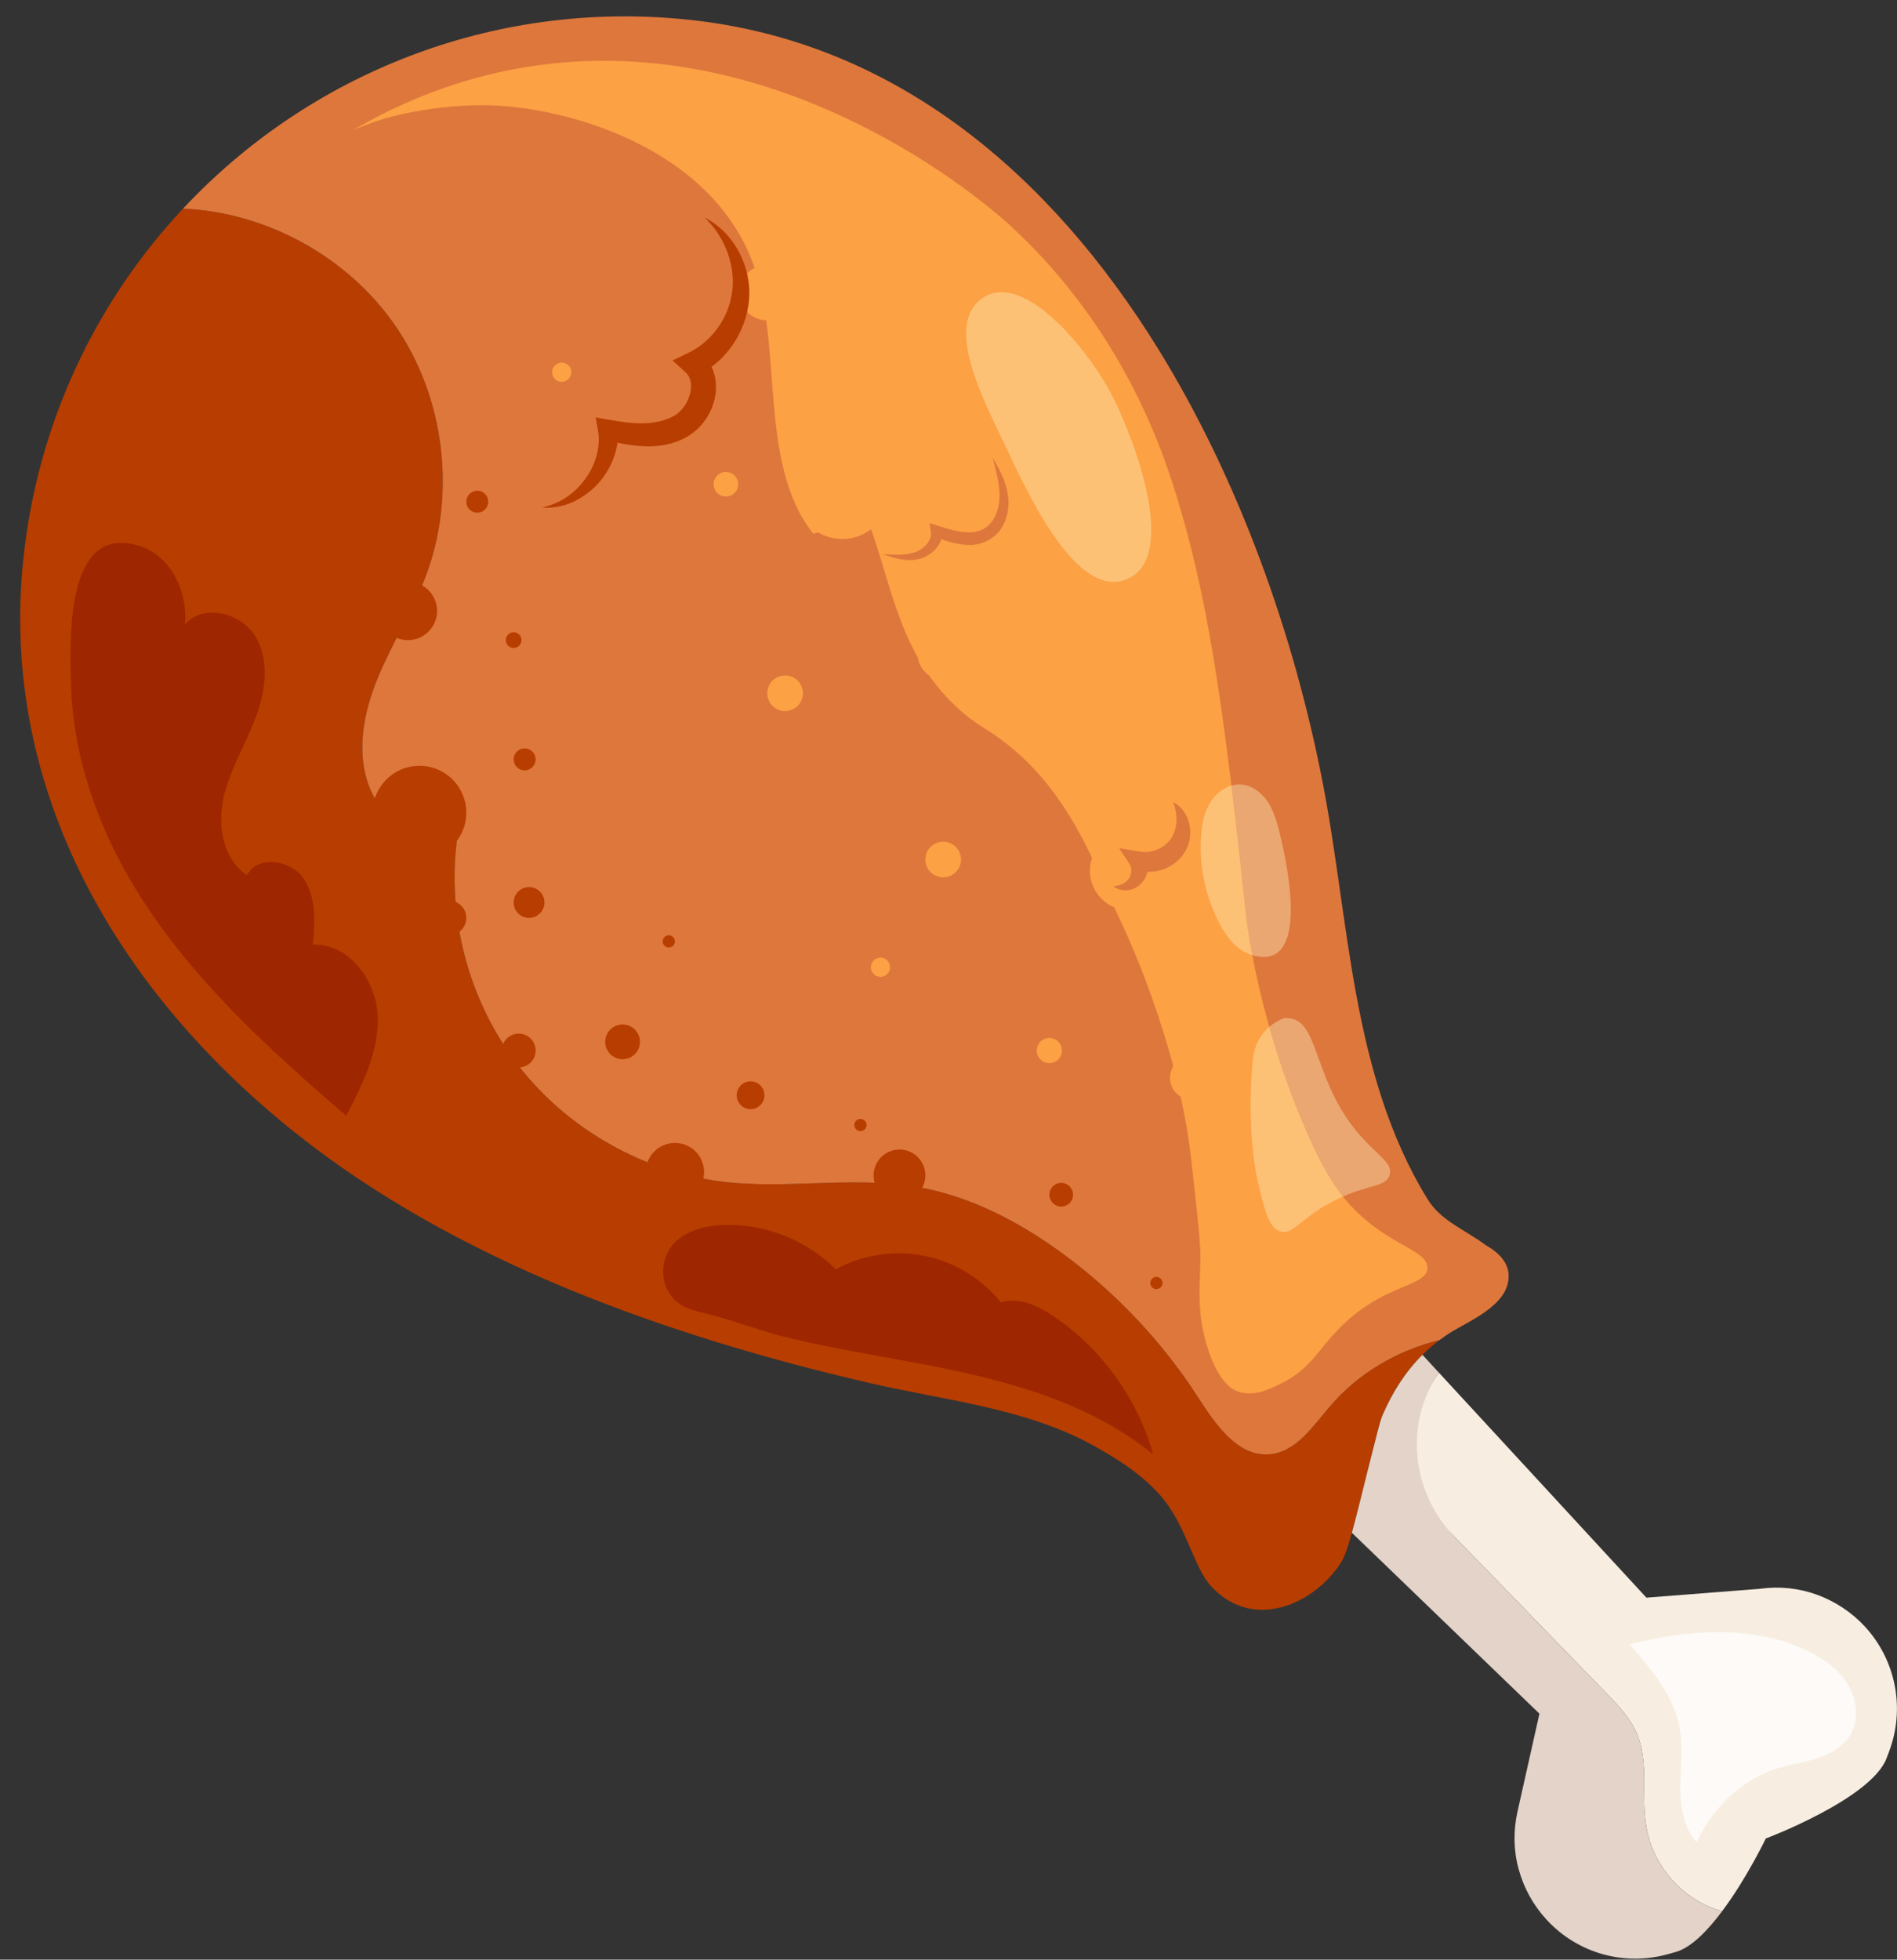 <?xml version="1.0" encoding="UTF-8"?><svg xmlns="http://www.w3.org/2000/svg" xmlns:xlink="http://www.w3.org/1999/xlink" height="155.1" preserveAspectRatio="xMidYMid meet" version="1.0" viewBox="-1.6 -1.3 150.2 155.1" width="150.2" zoomAndPan="magnify"><rect x="-1.6" y="-1.3" width="150.2" height="155.1" fill="#333333" stroke="none"/><defs><clipPath id="a"><path d="M 108 107 L 148.602 107 L 148.602 150 L 108 150 Z M 108 107"/></clipPath><clipPath id="b"><path d="M 105 105 L 135 105 L 135 153.719 L 105 153.719 Z M 105 105"/></clipPath></defs><g><g id="change1_1"><path d="M 112.375 104.762 C 111.895 105.121 111.445 105.512 111.023 105.93 C 109.676 107.262 108.656 108.879 107.875 110.672 C 107.656 111.191 107.637 111.309 106.105 117.422 C 105.848 118.469 105.625 119.32 105.438 120.012 C 105.125 121.172 104.875 121.891 104.586 122.352 C 102.555 125.582 97.707 127.871 94.344 124.301 C 92.836 122.691 92.375 119.398 90.195 116.969 C 88.727 115.332 86.785 114.102 84.867 113.051 C 79.465 110.109 73.074 109.52 67.164 108.141 C 51.344 104.469 34.594 98.582 21.754 88.332 C 7.824 77.23 -1.633 61.359 0.234 43.07 C 1.344 32.219 5.984 22.59 12.895 15.211 C 19.477 15.5 25.867 18.988 29.645 24.398 C 33.645 30.141 34.574 37.891 32.066 44.422 C 31.016 47.16 29.406 49.672 28.297 52.391 C 27.176 55.109 26.586 58.23 27.637 60.969 C 28.695 63.711 31.844 65.781 34.625 64.82 C 33.715 71.219 35.496 77.949 39.457 83.051 C 43.414 88.148 49.496 91.551 55.914 92.262 C 58.191 92.508 60.484 92.43 62.781 92.355 C 65.52 92.266 68.258 92.172 70.957 92.629 C 75.164 93.34 79.055 95.371 82.504 97.891 C 86.754 101 90.434 104.898 93.285 109.332 C 94.664 111.461 96.426 114.039 98.957 113.801 C 101.016 113.609 102.336 111.609 103.684 110.031 C 105.914 107.398 109.023 105.582 112.375 104.762" fill="#b83d00"/></g><g id="change2_1"><path d="M 113.434 104.051 C 113.066 104.27 112.715 104.512 112.375 104.762 C 109.023 105.582 105.914 107.398 103.684 110.031 C 102.336 111.609 101.016 113.609 98.957 113.801 C 96.426 114.039 94.664 111.461 93.285 109.332 C 90.434 104.898 86.754 101 82.504 97.891 C 79.055 95.371 75.164 93.34 70.957 92.629 C 68.258 92.172 65.52 92.266 62.781 92.355 C 60.484 92.43 58.191 92.508 55.914 92.262 C 49.496 91.551 43.414 88.148 39.457 83.051 C 35.496 77.949 33.715 71.219 34.625 64.82 C 31.844 65.781 28.695 63.711 27.637 60.969 C 26.586 58.23 27.176 55.109 28.297 52.391 C 29.406 49.672 31.016 47.16 32.066 44.422 C 34.574 37.891 33.645 30.141 29.645 24.398 C 25.867 18.988 19.477 15.5 12.895 15.211 C 22.777 4.641 37.316 -1.34 52.816 0.25 C 69.367 1.941 81.637 12.641 90.074 26.27 C 96.605 36.828 100.867 49.121 103.074 60.371 C 105.273 71.48 105.324 83.641 111.406 93.57 C 112.484 95.34 114.285 95.949 116.055 97.262 C 116.465 97.488 117.707 98.238 117.836 99.441 C 118.086 101.801 115.066 103.082 113.434 104.051" fill="#de773c"/></g><g clip-path="url(#a)" id="change3_1"><path d="M 147.969 137.34 L 147.77 137.871 C 146.527 141.082 138.211 144.211 138.211 144.211 C 138.211 144.211 136.699 147.371 134.758 149.961 C 134.418 149.879 134.09 149.762 133.77 149.629 C 131.211 148.551 129.258 146.121 128.77 143.391 C 128.309 140.891 128.988 138.191 127.98 135.859 C 127.438 134.629 126.488 133.641 125.559 132.68 C 119.879 126.832 114.211 120.988 108.52 115.141 C 109.418 112.379 110.699 109.738 112.328 107.34 L 128.758 125.148 L 137.738 124.449 C 139.289 124.23 140.848 124.398 142.277 124.922 C 143.699 125.441 145.02 126.309 146.07 127.449 C 148.527 130.129 149.258 133.949 147.969 137.34" fill="#f7eee1"/></g><g id="change4_1"><path d="M 105.293 94.062 C 104.688 93.406 103.633 92.137 102.324 89.316 C 97.984 79.949 97.055 71.137 97.055 71.137 C 95.262 54.195 93.969 45.285 91.137 36.637 C 88.605 28.926 84.285 21.938 78.273 16.449 C 76.789 15.094 59.379 -0.309 37.969 4.406 C 32.789 5.551 28.816 7.551 26.34 9.012 C 26.891 8.773 27.715 8.441 28.734 8.121 C 28.738 8.121 33.551 6.617 38.793 7.137 C 44.762 7.727 54.449 10.836 57.844 19.082 C 60.555 25.676 58.266 35.23 62.793 40.945 C 64.199 40.555 65.516 39.777 66.922 39.395 C 68.715 43.887 69.242 48.566 72.27 52.582 C 73.375 54.051 74.75 55.367 76.32 56.328 C 83.043 60.441 85.152 67.547 87.164 71.676 C 87.164 71.676 91.648 80.863 92.719 90.492 C 93.215 94.93 93.461 97.152 93.445 98.266 C 93.406 100.605 93.145 102.566 93.977 105.262 C 94.875 108.172 96.047 108.691 96.336 108.805 C 97.598 109.297 98.922 108.656 99.844 108.195 C 102.297 106.969 102.738 105.477 104.672 103.605 C 108.16 100.227 111.391 100.559 111.414 99.051 C 111.438 97.578 108.324 97.355 105.293 94.062" fill="#fca144"/></g><g id="change5_1"><path d="M 98.449 74.438 C 98.184 74.438 97.883 74.391 97.555 74.297 C 97.18 72.328 97.055 71.137 97.055 71.137 C 96.652 67.344 96.277 63.953 95.902 60.879 C 96.105 60.82 96.312 60.789 96.527 60.789 C 96.566 60.789 96.609 60.789 96.652 60.793 C 97.5 60.844 98.254 61.398 98.734 62.098 C 99.219 62.797 99.465 63.625 99.672 64.449 C 100.121 66.238 102.078 74.438 98.449 74.438" fill="#eba771"/></g><g id="change6_1"><path d="M 97.555 74.297 C 97.535 74.289 97.512 74.285 97.492 74.277 C 96.316 73.922 95.504 72.848 94.938 71.758 C 93.852 69.668 93.344 67.281 93.496 64.93 C 93.555 63.965 93.734 62.98 94.254 62.164 C 94.637 61.566 95.23 61.074 95.902 60.879 C 96.277 63.953 96.652 67.344 97.055 71.137 C 97.055 71.137 97.18 72.328 97.555 74.297" fill="#fdc176"/></g><g id="change5_2"><path d="M 104.727 93.402 C 104.113 92.633 103.285 91.395 102.324 89.316 C 100.793 86.012 99.688 82.777 98.895 79.973 C 99.305 79.621 99.727 79.418 100.016 79.301 C 100.09 79.289 100.188 79.277 100.301 79.277 C 100.387 79.277 100.484 79.281 100.586 79.301 C 102.566 79.629 102.508 83.234 104.82 86.871 C 106.762 89.926 108.797 90.523 108.426 91.703 C 108.141 92.617 106.863 92.461 104.727 93.402" fill="#eba771"/></g><g id="change6_2"><path d="M 100.062 96.211 C 99.98 96.211 99.902 96.199 99.816 96.18 C 98.867 95.934 98.523 94.52 97.926 91.926 C 97.926 91.926 97.082 88.242 97.582 82.707 C 97.613 82.324 97.695 81.75 98.016 81.105 C 98.098 80.938 98.199 80.773 98.316 80.605 C 98.496 80.355 98.695 80.148 98.895 79.973 C 99.688 82.777 100.793 86.012 102.324 89.316 C 103.285 91.395 104.113 92.633 104.727 93.402 C 104.27 93.602 103.777 93.852 103.242 94.168 C 101.398 95.277 100.809 96.211 100.062 96.211" fill="#fdc176"/></g><g id="change1_2"><path d="M 35.32 63.02 C 35.32 65.066 33.66 66.727 31.613 66.727 C 29.562 66.727 27.902 65.066 27.902 63.02 C 27.902 60.969 29.562 59.309 31.613 59.309 C 33.66 59.309 35.32 60.969 35.32 63.02" fill="#b83d00"/></g><g id="change1_3"><path d="M 35.32 71.348 C 35.32 72.105 34.707 72.723 33.945 72.723 C 33.188 72.723 32.57 72.105 32.57 71.348 C 32.57 70.59 33.188 69.973 33.945 69.973 C 34.707 69.973 35.32 70.59 35.32 71.348" fill="#b83d00"/></g><g id="change1_4"><path d="M 41.508 70.129 C 41.508 70.801 40.961 71.348 40.289 71.348 C 39.617 71.348 39.07 70.801 39.07 70.129 C 39.07 69.457 39.617 68.91 40.289 68.91 C 40.961 68.91 41.508 69.457 41.508 70.129" fill="#b83d00"/></g><g id="change1_5"><path d="M 40.809 58.801 C 40.809 59.281 40.422 59.672 39.941 59.672 C 39.461 59.672 39.07 59.281 39.07 58.801 C 39.07 58.32 39.461 57.934 39.941 57.934 C 40.422 57.934 40.809 58.32 40.809 58.801" fill="#b83d00"/></g><g id="change1_6"><path d="M 37.059 38.41 C 37.059 38.891 36.672 39.277 36.191 39.277 C 35.711 39.277 35.32 38.891 35.32 38.41 C 35.32 37.93 35.711 37.539 36.191 37.539 C 36.672 37.539 37.059 37.93 37.059 38.41" fill="#b83d00"/></g><g id="change1_7"><path d="M 39.691 49.363 C 39.691 49.707 39.414 49.984 39.07 49.984 C 38.727 49.984 38.449 49.707 38.449 49.363 C 38.449 49.02 38.727 48.742 39.07 48.742 C 39.414 48.742 39.691 49.02 39.691 49.363" fill="#b83d00"/></g><g id="change1_8"><path d="M 51.84 73.207 C 51.84 73.477 51.621 73.691 51.355 73.691 C 51.086 73.691 50.871 73.477 50.871 73.207 C 50.871 72.941 51.086 72.723 51.355 72.723 C 51.621 72.723 51.84 72.941 51.84 73.207" fill="#b83d00"/></g><g id="change1_9"><path d="M 67.012 87.742 C 67.012 88.012 66.797 88.227 66.527 88.227 C 66.262 88.227 66.043 88.012 66.043 87.742 C 66.043 87.477 66.262 87.258 66.527 87.258 C 66.797 87.258 67.012 87.477 67.012 87.742" fill="#b83d00"/></g><g id="change1_10"><path d="M 90.445 100.242 C 90.445 100.512 90.227 100.727 89.961 100.727 C 89.695 100.727 89.477 100.512 89.477 100.242 C 89.477 99.977 89.695 99.758 89.961 99.758 C 90.227 99.758 90.445 99.977 90.445 100.242" fill="#b83d00"/></g><g id="change1_11"><path d="M 83.363 93.258 C 83.363 93.773 82.941 94.195 82.426 94.195 C 81.906 94.195 81.488 93.773 81.488 93.258 C 81.488 92.738 81.906 92.32 82.426 92.32 C 82.941 92.32 83.363 92.738 83.363 93.258" fill="#b83d00"/></g><g id="change1_12"><path d="M 40.809 81.848 C 40.809 82.586 40.211 83.184 39.473 83.184 C 38.73 83.184 38.133 82.586 38.133 81.848 C 38.133 81.105 38.73 80.508 39.473 80.508 C 40.211 80.508 40.809 81.105 40.809 81.848" fill="#b83d00"/></g><g id="change1_13"><path d="M 49.07 81.16 C 49.07 81.918 48.457 82.535 47.695 82.535 C 46.938 82.535 46.32 81.918 46.32 81.16 C 46.32 80.402 46.938 79.785 47.695 79.785 C 48.457 79.785 49.07 80.402 49.07 81.16" fill="#b83d00"/></g><g id="change1_14"><path d="M 71.668 91.73 C 71.668 92.863 70.754 93.781 69.621 93.781 C 68.488 93.781 67.57 92.863 67.57 91.73 C 67.57 90.598 68.488 89.68 69.621 89.68 C 70.754 89.68 71.668 90.598 71.668 91.73" fill="#b83d00"/></g><g id="change1_15"><path d="M 58.926 85.383 C 58.926 85.992 58.434 86.484 57.824 86.484 C 57.219 86.484 56.727 85.992 56.727 85.383 C 56.727 84.777 57.219 84.285 57.824 84.285 C 58.434 84.285 58.926 84.777 58.926 85.383" fill="#b83d00"/></g><g id="change1_16"><path d="M 33.008 47.055 C 33.008 48.328 31.973 49.363 30.695 49.363 C 29.422 49.363 28.387 48.328 28.387 47.055 C 28.387 45.777 29.422 44.742 30.695 44.742 C 31.973 44.742 33.008 45.777 33.008 47.055" fill="#b83d00"/></g><g id="change1_17"><path d="M 54.148 91.469 C 54.148 92.746 53.113 93.781 51.84 93.781 C 50.562 93.781 49.527 92.746 49.527 91.469 C 49.527 90.195 50.562 89.16 51.84 89.16 C 53.113 89.16 54.148 90.195 54.148 91.469" fill="#b83d00"/></g><g id="change4_2"><path d="M 61.312 21.863 C 61.312 23.07 60.332 24.051 59.125 24.051 C 57.918 24.051 56.938 23.07 56.938 21.863 C 56.938 20.652 57.918 19.676 59.125 19.676 C 60.332 19.676 61.312 20.652 61.312 21.863" fill="#fca144"/></g><g id="change4_3"><path d="M 68.867 37.582 C 68.867 39.668 67.176 41.359 65.09 41.359 C 63.004 41.359 61.312 39.668 61.312 37.582 C 61.312 35.496 63.004 33.805 65.09 33.805 C 67.176 33.805 68.867 35.496 68.867 37.582" fill="#fca144"/></g><g id="change4_4"><path d="M 75.129 50.461 C 75.129 51.586 74.215 52.496 73.09 52.496 C 71.969 52.496 71.055 51.586 71.055 50.461 C 71.055 49.336 71.969 48.426 73.09 48.426 C 74.215 48.426 75.129 49.336 75.129 50.461" fill="#fca144"/></g><g id="change4_5"><path d="M 90.988 67.613 C 90.988 69.352 89.578 70.758 87.84 70.758 C 86.105 70.758 84.695 69.352 84.695 67.613 C 84.695 65.875 86.105 64.465 87.84 64.465 C 89.578 64.465 90.988 65.875 90.988 67.613" fill="#fca144"/></g><g id="change4_6"><path d="M 94.461 84.008 C 94.461 84.953 93.695 85.723 92.746 85.723 C 91.801 85.723 91.035 84.953 91.035 84.008 C 91.035 83.062 91.801 82.293 92.746 82.293 C 93.695 82.293 94.461 83.062 94.461 84.008" fill="#fca144"/></g><g id="change4_7"><path d="M 61.973 53.57 C 61.973 54.352 61.344 54.98 60.562 54.98 C 59.781 54.98 59.152 54.352 59.152 53.57 C 59.152 52.789 59.781 52.16 60.562 52.16 C 61.344 52.16 61.973 52.789 61.973 53.57" fill="#fca144"/></g><g id="change4_8"><path d="M 74.492 66.727 C 74.492 67.508 73.859 68.137 73.082 68.137 C 72.301 68.137 71.668 67.508 71.668 66.727 C 71.668 65.949 72.301 65.316 73.082 65.316 C 73.859 65.316 74.492 65.949 74.492 66.727" fill="#fca144"/></g><g id="change4_9"><path d="M 82.484 81.848 C 82.484 82.398 82.039 82.844 81.488 82.844 C 80.938 82.844 80.488 82.398 80.488 81.848 C 80.488 81.297 80.938 80.848 81.488 80.848 C 82.039 80.848 82.484 81.297 82.484 81.848" fill="#fca144"/></g><g id="change4_10"><path d="M 68.875 75.254 C 68.875 75.676 68.535 76.016 68.117 76.016 C 67.695 76.016 67.355 75.676 67.355 75.254 C 67.355 74.836 67.695 74.492 68.117 74.492 C 68.535 74.492 68.875 74.836 68.875 75.254" fill="#fca144"/></g><g id="change4_11"><path d="M 43.633 28.16 C 43.633 28.578 43.293 28.922 42.871 28.922 C 42.453 28.922 42.113 28.578 42.113 28.16 C 42.113 27.738 42.453 27.398 42.871 27.398 C 43.293 27.398 43.633 27.738 43.633 28.16" fill="#fca144"/></g><g id="change4_12"><path d="M 56.848 37.027 C 56.848 37.562 56.414 38 55.875 38 C 55.336 38 54.902 37.562 54.902 37.027 C 54.902 36.488 55.336 36.055 55.875 36.055 C 56.414 36.055 56.848 36.488 56.848 37.027" fill="#fca144"/></g><g id="change6_3"><path d="M 86.582 44.754 C 83.062 44.754 79.777 37.758 78.246 34.5 C 76.559 30.898 72.961 24.461 76.219 22.273 C 76.676 21.965 77.172 21.828 77.691 21.828 C 80.871 21.828 84.938 26.984 86.523 30.145 C 88.367 33.816 91.629 42.734 87.703 44.508 C 87.328 44.676 86.953 44.754 86.582 44.754" fill="#fdc176"/></g><g id="change2_2"><path d="M 68.293 42.559 C 69.199 42.609 70.121 42.676 70.891 42.391 C 71.625 42.129 72.207 41.402 72.105 40.789 L 71.992 40.105 L 72.707 40.328 C 73.543 40.586 74.375 40.852 75.156 40.832 C 75.934 40.844 76.598 40.496 77.02 39.863 C 77.434 39.215 77.598 38.387 77.531 37.539 C 77.465 36.691 77.223 35.82 77.004 34.945 C 77.461 35.719 77.902 36.523 78.121 37.449 C 78.348 38.359 78.297 39.422 77.789 40.324 C 77.316 41.27 76.184 41.852 75.168 41.832 C 74.148 41.82 73.238 41.512 72.402 41.172 L 73 40.707 C 73.047 41.312 72.77 41.875 72.395 42.242 C 72.02 42.621 71.551 42.871 71.047 42.969 C 70.051 43.156 69.141 42.855 68.293 42.559" fill="#de773c"/></g><g id="change1_18"><path d="M 41.328 38.867 C 42.805 38.551 44.02 37.656 44.797 36.523 C 45.594 35.402 45.961 34.023 45.75 32.797 L 45.57 31.742 L 46.723 31.941 C 47.652 32.098 48.562 32.234 49.434 32.203 C 50.305 32.168 51.113 31.988 51.777 31.609 C 52.367 31.277 52.828 30.609 53.02 29.926 C 53.223 29.227 53.113 28.566 52.703 28.191 L 51.652 27.227 L 52.918 26.621 C 54.691 25.773 56.07 23.934 56.355 21.883 C 56.52 20.855 56.379 19.77 56.02 18.73 C 55.648 17.703 55.043 16.723 54.191 15.914 C 56.301 16.977 57.758 19.402 57.73 21.98 C 57.68 24.566 56.164 27.082 53.793 28.34 L 54.008 26.77 C 54.527 27.23 54.883 27.891 55.012 28.547 C 55.148 29.203 55.098 29.855 54.941 30.449 C 54.613 31.637 53.844 32.68 52.727 33.309 C 51.684 33.891 50.504 34.066 49.43 34.02 C 48.348 33.98 47.324 33.777 46.355 33.484 L 47.328 32.625 C 47.449 34.383 46.691 36.027 45.566 37.172 C 44.988 37.738 44.324 38.203 43.594 38.5 C 42.867 38.805 42.078 38.934 41.328 38.867" fill="#b83d00"/></g><g id="change7_1"><path d="M 25.816 87.008 C 19.605 81.668 13.441 76.066 9.156 69.086 C 6.168 64.211 4.164 58.566 4.023 52.812 C 3.949 49.77 3.586 41.664 7.996 41.664 C 8.457 41.664 8.969 41.75 9.539 41.941 C 11.969 42.762 13.297 45.598 13.035 48.148 C 13.582 47.48 14.371 47.188 15.203 47.188 C 16.543 47.188 17.988 47.953 18.676 49.156 C 19.785 51.109 19.391 53.578 18.574 55.668 C 17.758 57.762 16.555 59.723 16.082 61.918 C 15.605 64.113 16.074 66.738 17.957 67.965 C 18.324 67.246 19.055 66.926 19.844 66.926 C 20.816 66.926 21.871 67.41 22.434 68.23 C 23.453 69.719 23.328 71.68 23.168 73.473 C 23.234 73.469 23.301 73.469 23.367 73.469 C 26.078 73.469 28.168 76.316 28.301 79.059 C 28.434 81.863 27.105 84.512 25.816 87.008" fill="#9e2600"/></g><g id="change7_2"><path d="M 89.703 113.816 C 84.91 109.887 78.727 108.109 72.648 106.898 C 68.688 106.109 64.684 105.52 60.758 104.566 C 58.809 104.094 56.949 103.375 55.023 102.848 C 53.59 102.453 52.094 102.344 51.293 100.879 C 50.723 99.84 50.789 98.48 51.457 97.5 C 52.352 96.184 54.078 95.711 55.668 95.652 C 55.805 95.648 55.941 95.648 56.078 95.648 C 59.223 95.648 62.352 96.938 64.574 99.164 C 66.098 98.332 67.836 97.898 69.574 97.898 C 70.25 97.898 70.926 97.965 71.59 98.098 C 73.961 98.57 76.148 99.902 77.656 101.785 C 77.965 101.684 78.273 101.641 78.586 101.641 C 79.691 101.641 80.809 102.199 81.754 102.836 C 85.59 105.398 88.465 109.371 89.703 113.816" fill="#9e2600"/></g><g id="change2_3"><path d="M 86.551 68.832 C 87.184 68.824 87.656 68.484 87.852 68.129 C 88.035 67.77 88.004 67.332 87.844 67.09 L 87.008 65.836 L 88.727 66.109 C 89.57 66.242 90.527 65.855 91.043 65.18 C 91.305 64.84 91.477 64.383 91.539 63.867 C 91.586 63.348 91.531 62.781 91.273 62.188 C 91.867 62.461 92.332 63.062 92.523 63.746 C 92.73 64.434 92.68 65.23 92.324 65.941 C 91.586 67.359 89.828 68.055 88.324 67.523 L 89.207 66.539 C 89.492 67.402 89.191 68.316 88.543 68.809 C 87.902 69.305 87.031 69.258 86.551 68.832" fill="#de773c"/></g><g id="change8_1"><path d="M 132.734 144.512 C 131.699 143.352 131.441 141.695 131.445 140.141 C 131.453 138.59 131.668 137.02 131.395 135.488 C 130.93 132.922 129.156 130.812 127.438 128.848 C 129.648 128.27 132.039 127.879 134.41 127.879 C 136.746 127.879 139.062 128.258 141.164 129.195 C 142.523 129.805 143.832 130.652 144.637 131.902 C 145.438 133.152 145.641 134.867 144.832 136.117 C 144.246 137.016 143.234 137.559 142.211 137.883 C 141.188 138.207 140.113 138.352 139.09 138.676 C 136.27 139.57 133.98 141.828 132.734 144.512" fill="#fdfaf7"/></g><g clip-path="url(#b)" id="change9_1"><path d="M 133.77 149.629 C 131.211 148.551 129.258 146.121 128.77 143.391 C 128.309 140.891 128.988 138.191 127.98 135.859 C 127.438 134.629 126.488 133.641 125.559 132.68 C 121.562 128.562 117.57 124.453 113.574 120.34 C 110.188 116.855 109.562 111.438 112.281 107.414 L 112.328 107.34 L 111.027 105.93 C 109.68 107.262 108.66 108.879 107.879 110.672 C 107.719 111.051 107.668 111.211 107.059 113.629 C 106.828 114.531 106.52 115.75 106.109 117.422 C 105.848 118.469 105.629 119.32 105.438 120.012 L 107.18 121.691 L 120.289 134.332 L 118.551 142.082 C 118.211 143.602 118.238 145.172 118.641 146.629 C 119.039 148.102 119.789 149.48 120.848 150.629 C 123.309 153.309 127.051 154.352 130.551 153.34 L 131.09 153.191 C 132.309 152.84 133.609 151.5 134.758 149.961 C 134.418 149.879 134.09 149.762 133.77 149.629" fill="#e3d3c8"/></g></g></svg>